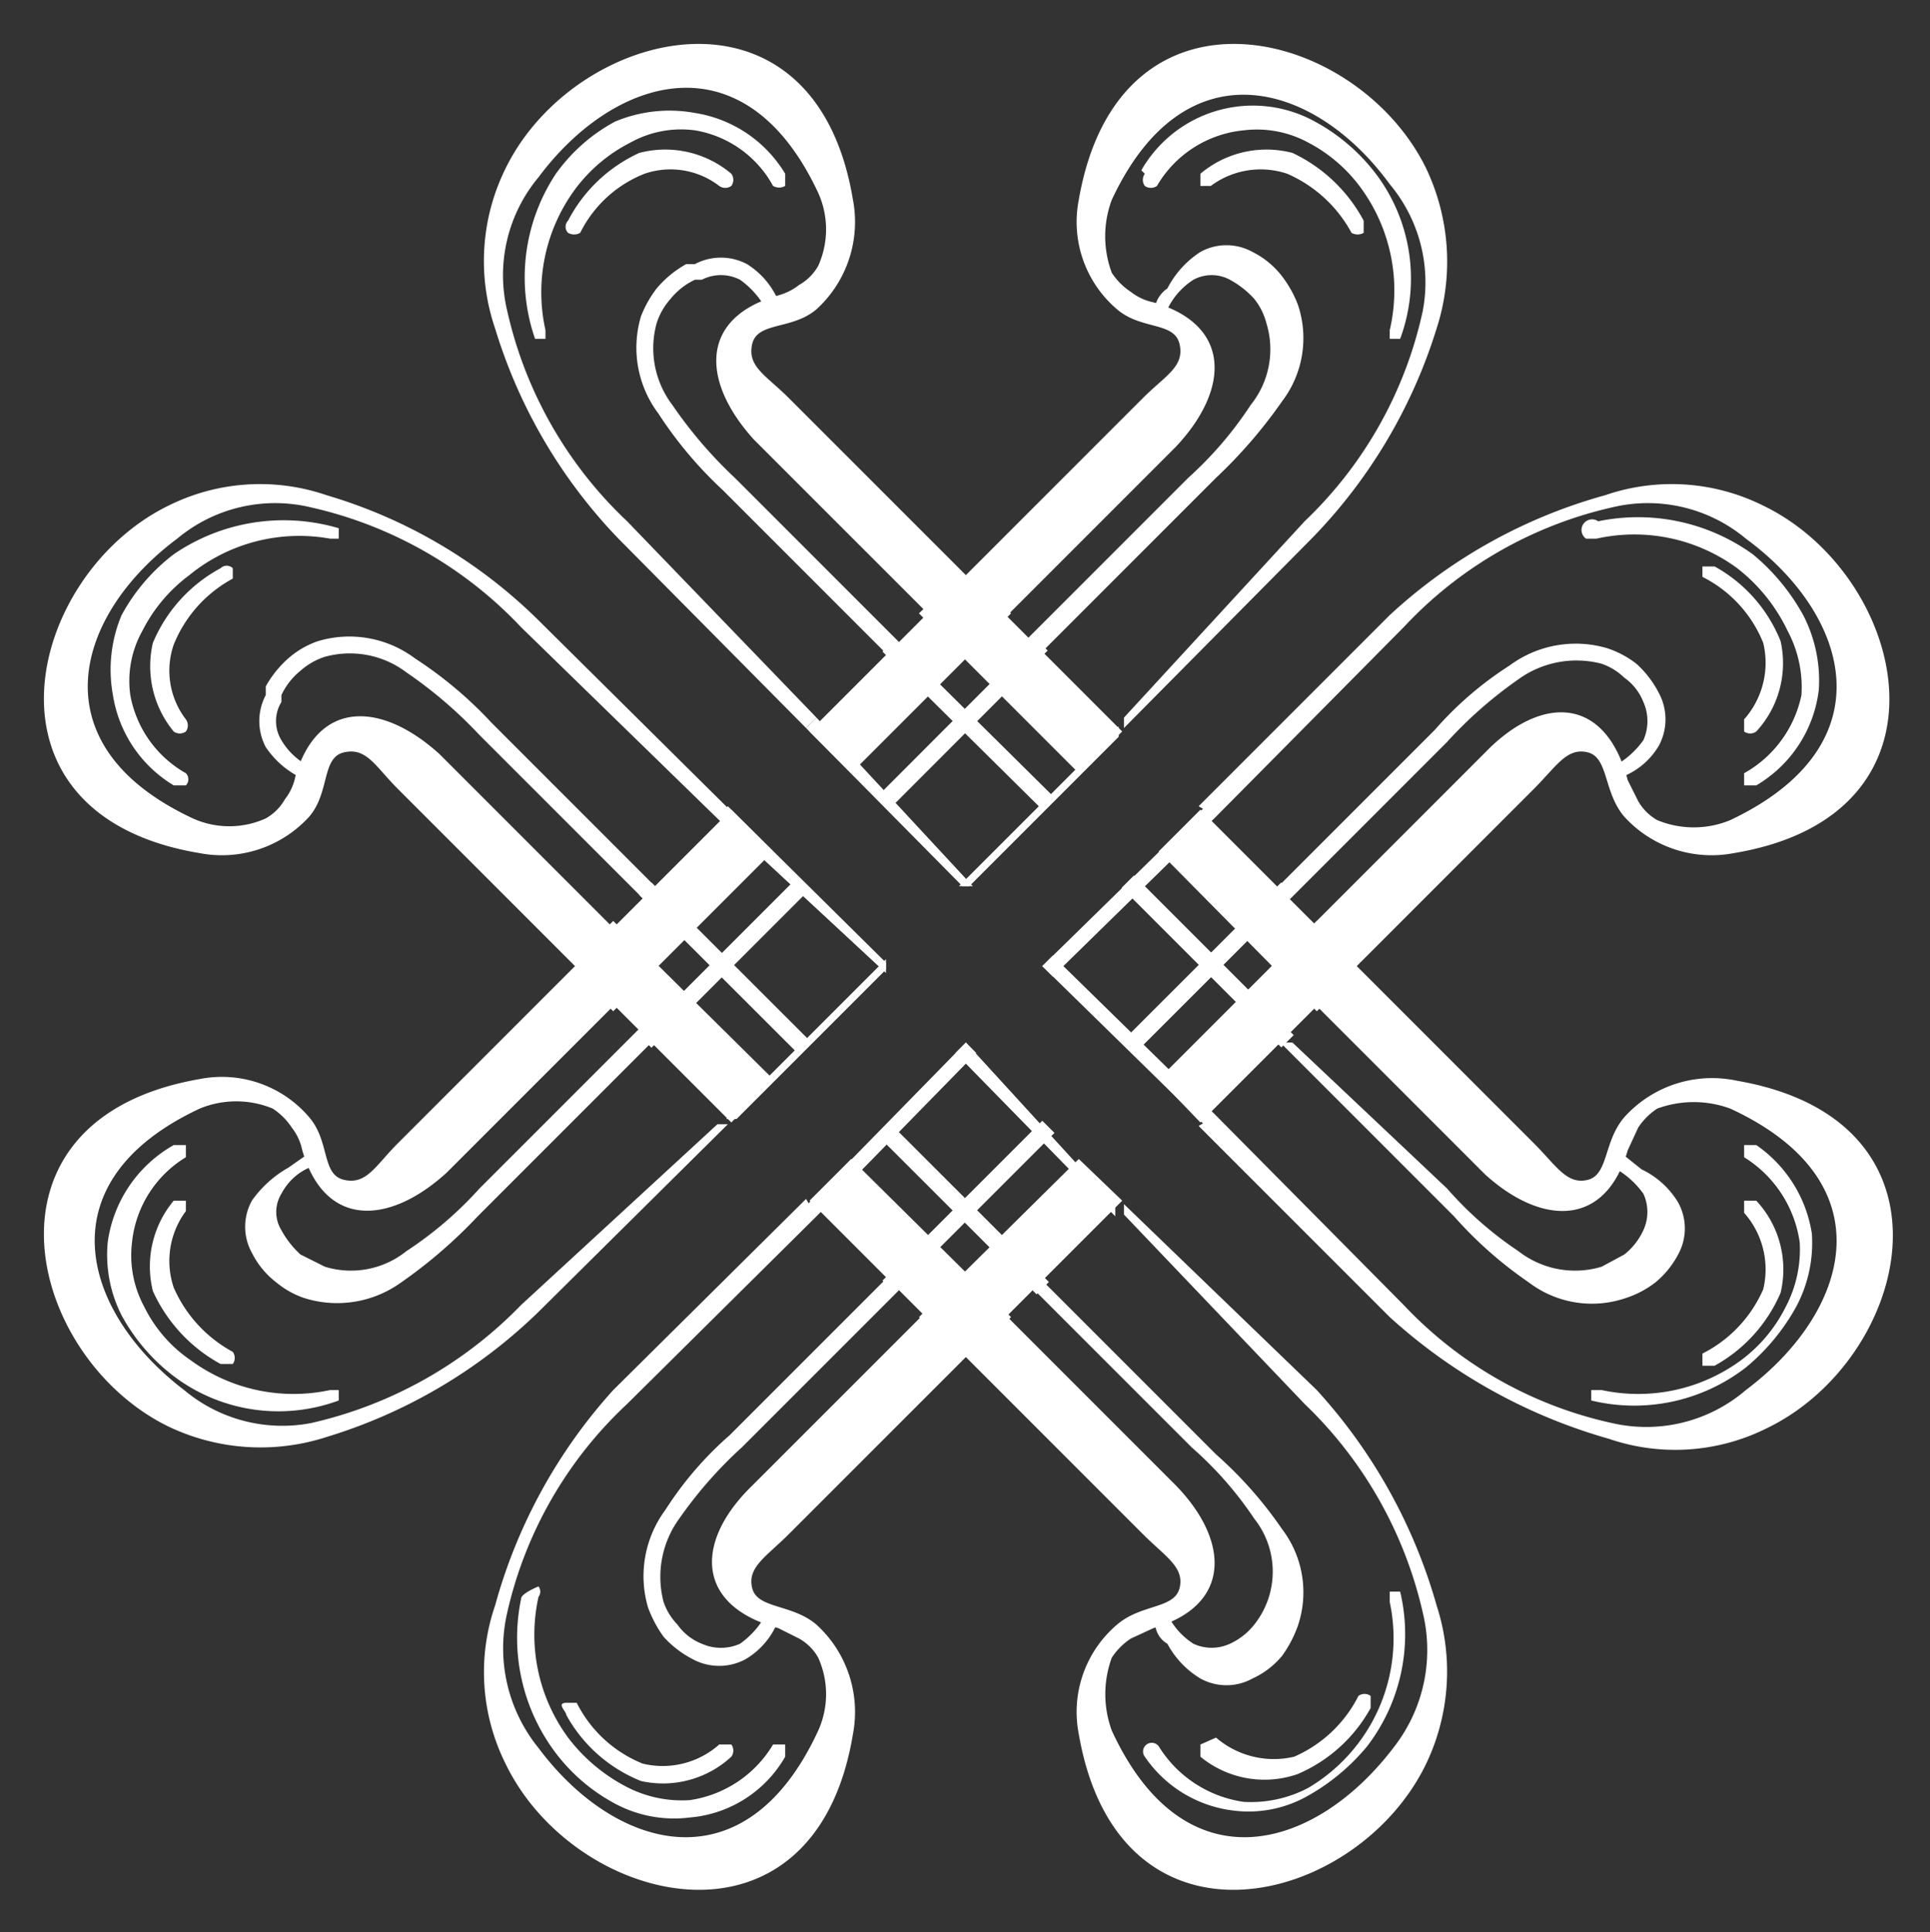 <svg xmlns="http://www.w3.org/2000/svg" viewBox="0 0 11.11 11.12"><rect x="0" y="0" width="11.11" height="11.12" fill="#333333" stroke="none"/><style>.C{fill-rule:evenodd}</style><g fill="#fff"><g class="C"><path d="M5.54 3.29l-1-1c-.13-.13-.24-.18-.21-.31s.23-.08.37-.2a.68.68 0 00.21-.63c-.22-1.33-1.6-1-2-.18a1.2 1.2 0 00-.06.92 3 3 0 00.71 1.21l1.08 1.09.06-.06L3.61 3a2.38 2.38 0 01-.69-1.21.88.88 0 01.18-.77c.44-.59 1.19-.81 1.61.09a.51.51 0 010 .42.29.29 0 01-.11.11.34.34 0 01-.12.06c-.46.13-.44.5-.14.83l1 1z"/><path d="M5.54 3.29l.92.92-.25.24-.92-.92.25-.24zm0 1.81h.06l-.9-.97-.06.06z"/></g><path d="M4.47 1.76a.05.05 0 010 .07h-.06a.08.08 0 010-.05.5.5 0 00-.15-.17.24.24 0 00-.22 0H4a.4.4 0 00-.14.11.39.39 0 00-.08.14.54.54 0 00.09.47 2.54 2.54 0 00.36.42l1 1-.07.07-1-1a2.33 2.33 0 01-.37-.44.63.63 0 01-.1-.56.65.65 0 01.09-.16.61.61 0 01.17-.14H4a.32.32 0 01.3 0 .46.46 0 01.18.21z"/><path d="M6.07 4.59l-.92-.91-.07.07.92.91.07-.07zM4.52 1v.07a.07.07 0 01-.07 0A.63.63 0 004 .75a.6.6 0 00-.37.07.91.91 0 00-.32.27 1 1 0 00-.17.81v.05h-.06A1.08 1.08 0 013.2 1a1 1 0 01.34-.3A.81.81 0 014 .65a.74.74 0 01.52.35zm-.31 0a.06.06 0 010 .07.06.06 0 01-.07 0A.46.46 0 003.71 1a.7.7 0 00-.37.34.07.07 0 01-.07 0 .05.05 0 010-.07.87.87 0 01.41-.39.59.59 0 01.53.12z"/><g class="C"><path d="M5.58 3.29l-.92.92.24.24.92-.92-.24-.24zm0 1.81h-.06l.92-.92v.06z"/><path d="M5.58 3.29l1-1c.13-.13.24-.18.21-.31s-.22-.08-.36-.2a.66.66 0 01-.22-.63c.23-1.33 1.6-1 2-.18a1.25 1.25 0 01.06.92 3 3 0 01-.72 1.21L6.47 4.19v-.06L7.51 3a2.36 2.36 0 00.68-1.21.88.88 0 00-.19-.73c-.43-.59-1.18-.81-1.6.09a.6.6 0 000 .42.38.38 0 00.11.11.31.31 0 00.13.06c.45.13.44.5.13.83l-1 1z"/></g><path d="M5.041 4.593l.919-.92.071.071-.919.92z"/><path d="M6.65 1.76a.06.06 0 000 .07.05.05 0 00.07 0 .17.17 0 010-.05.41.41 0 01.15-.17.22.22 0 01.21 0 .53.53 0 01.14.11.37.37 0 01.07.14.51.51 0 01-.09.47 2.14 2.14 0 01-.36.42l-1 1H6l1-1a2.8 2.8 0 00.38-.44.6.6 0 00.09-.56.65.65 0 00-.09-.16.49.49 0 00-.17-.14.31.31 0 00-.3 0 .55.55 0 00-.19.21.17.17 0 00-.07.1z"/><path d="M6.59 1a.06.06 0 000 .07.06.06 0 00.07 0 .65.65 0 01.5-.32.62.62 0 01.37.07.88.88 0 01.31.27A1 1 0 018 1.9v.05h.06A1 1 0 007.92 1a1.1 1.1 0 00-.35-.3.74.74 0 00-1 .28z"/><path d="M6.91 1v.07h.06A.48.48 0 017.41 1a.77.77 0 01.37.34.07.07 0 00.07 0v-.07a.9.9 0 00-.41-.39.59.59 0 00-.53.12z"/><g class="C"><path d="M3.29 5.58l-1 1c-.13.13-.18.24-.31.21s-.08-.22-.2-.36a.66.66 0 00-.63-.22c-1.33.23-1 1.6-.18 2a1.23 1.23 0 00.91.06 3 3 0 001.22-.72l1.09-1.08h-.06L3 7.51a2.43 2.43 0 01-1.21.68.88.88 0 01-.73-.19c-.59-.45-.81-1.2.09-1.62a.55.55 0 01.42 0 .38.38 0 01.11.11.31.31 0 01.06.13c.13.45.5.43.83.13l1-1z"/><path d="M3.29 5.58l.92-.92.24.24-.92.92-.24-.24zm1.81 0v-.06l-.92.92h.06z"/></g><path d="M1.76 6.65h.07a.05.05 0 010 .07h-.05a.33.33 0 00-.16.15.2.2 0 000 .21.53.53 0 00.11.14l.14.07a.51.51 0 00.47-.09 2.14 2.14 0 00.42-.36l1-1-.01.16-1 1a2.8 2.8 0 01-.44.38.63.63 0 01-.56.09.51.51 0 01-.16-.09.49.49 0 01-.14-.17.31.31 0 010-.3.64.64 0 01.21-.19z"/><path d="M4.59 5.05l-.91.91.07.07.91-.91-.07-.07zM1 6.59h.07v.07a.65.65 0 00-.31.49.62.62 0 00.07.37.8.8 0 00.27.31 1 1 0 00.8.17h.05v.06A1 1 0 011 7.92a1.1 1.1 0 01-.3-.35.77.77 0 01-.08-.42.76.76 0 01.38-.56z"/><path d="M1 6.91h.07v.06a.48.48 0 00-.07.44.77.77 0 00.34.37.06.06 0 010 .07h-.07a.9.9 0 01-.39-.42.59.59 0 01.12-.52z"/><g class="C"><path d="M3.29 5.54l.92.92.24-.25-.92-.91-.24.24zm1.81 0v.06l-.97-.9.06-.06z"/><path d="M3.29 5.54l-1-1c-.13-.13-.18-.24-.31-.21s-.08.23-.2.37a.68.68 0 01-.63.21c-1.33-.22-1-1.6-.18-2a1.18 1.18 0 01.91-.06 2.9 2.9 0 011.22.72l1.11 1.1-.06.06L3 3.61a2.38 2.38 0 00-1.21-.69.88.88 0 00-.77.18c-.59.44-.81 1.19.09 1.61a.51.51 0 00.42 0 .29.29 0 00.11-.11.31.31 0 00.06-.13c.13-.45.5-.43.83-.13l1 1z"/></g><path d="M3.68 5.151l.071-.071.92.919-.071.071z"/><path d="M1.76 4.47a.05.05 0 00.07 0v-.06h-.05a.39.39 0 01-.16-.15.21.21 0 010-.22V4a.4.4 0 01.11-.14.39.39 0 01.14-.08.54.54 0 01.47.09 2.54 2.54 0 01.42.36l1 1 .07-.07-1-1a2.33 2.33 0 00-.44-.37.63.63 0 00-.56-.1.51.51 0 00-.16.09.61.61 0 00-.14.17V4a.32.32 0 000 .3.52.52 0 00.21.18zM1 4.52h.07a.05.05 0 000-.07A.65.65 0 01.75 4a.59.59 0 01.07-.37.91.91 0 01.27-.32 1 1 0 01.81-.21h.05v-.06a1.12 1.12 0 00-.95.15 1.1 1.1 0 00-.3.35.81.81 0 00-.05.46.74.74 0 00.35.52z"/><path d="M1 4.21a.06.06 0 00.07 0 .06.06 0 000-.07.46.46 0 01-.07-.43.75.75 0 01.34-.38v-.06a.05.05 0 00-.07 0 .87.87 0 00-.39.43.59.59 0 00.12.51z"/><g class="C"><path d="M5.58 7.83l1 1c.13.13.24.19.21.31s-.22.09-.36.21a.66.66 0 00-.22.63c.23 1.33 1.6 1 2 .17a1.23 1.23 0 00.06-.91A3.08 3.08 0 007.58 8L6.47 6.93v.06l1.04 1.09a2.4 2.4 0 01.68 1.2.91.91 0 01-.17.78c-.45.59-1.2.81-1.62-.1a.61.61 0 010-.42.38.38 0 01.11-.11l.13-.06c.45-.13.44-.5.13-.82l-1-1z"/><path d="M5.58 7.83l-.92-.92.24-.24.92.91-.24.25zM5.56 6l-.06.06.92.94v-.06z"/></g><path d="M6.65 9.35v-.06a.06.06 0 01.07 0 .41.41 0 00.15.17.25.25 0 00.21 0 .38.38 0 00.14-.11.49.49 0 000-.61 2.07 2.07 0 00-.36-.41l-1-1 .14.04 1 1a2.33 2.33 0 01.38.43.6.6 0 01.09.56.7.7 0 01-.09.17.48.48 0 01-.17.13.31.31 0 01-.3 0 .52.52 0 01-.19-.2.14.14 0 01-.07-.11z"/><path d="M5.047 6.53l.071-.071.92.919-.071.071zm1.543 3.58a.05.05 0 11.08-.06.69.69 0 00.49.32.71.71 0 00.37-.08A1 1 0 008 9.22v-.06h.06a1.06 1.06 0 01-.19.89 1.21 1.21 0 01-.35.29.69.69 0 01-.42.08.72.72 0 01-.51-.31z"/><path d="M6.91 10.11v-.07L7 10a.51.51 0 00.45.11.75.75 0 00.37-.35.06.06 0 01.07 0v.07a.87.87 0 01-.42.38.58.58 0 01-.56-.1z"/><g class="C"><path d="M5.54 7.83l.92-.92-.25-.24-.92.91.25.25zM5.56 6l.06.06L4.7 7l-.06-.06z"/><path d="M5.54 7.83l-1 1c-.13.13-.24.19-.21.31s.23.09.37.21a.68.68 0 01.21.63c-.22 1.33-1.6 1-2 .17a1.18 1.18 0 01-.06-.91A3.05 3.05 0 013.53 8l1.11-1.1.06.1-1.09 1.08a2.35 2.35 0 00-.69 1.2.91.91 0 00.18.78c.44.59 1.19.81 1.61-.1a.51.51 0 000-.42.29.29 0 00-.11-.11l-.12-.06c-.48-.13-.48-.5-.15-.82l1-1z"/></g><path d="M6.07 6.52l-.92.92-.07-.07.92-.92.07.07z"/><path d="M4.47 9.35v-.06h-.06a.5.5 0 01-.15.17.27.27 0 01-.22 0 .31.31 0 01-.14-.11.35.35 0 01-.08-.13.57.57 0 01.09-.48 2.45 2.45 0 01.36-.41l1-1-.07-.07-1 1a2 2 0 00-.37.43.64.64 0 00-.1.56.7.7 0 00.09.17.59.59 0 00.17.13.32.32 0 00.3 0 .44.44 0 00.18-.2zm.05.76v-.07h-.07a.67.67 0 01-.48.32.69.69 0 01-.37-.08 1 1 0 01-.33-.28 1 1 0 01-.17-.81.05.05 0 000-.06s-.1.04-.1.07a1.1 1.1 0 00.2.89 1.05 1.05 0 00.34.29.72.72 0 00.43.08.7.7 0 00.55-.35z"/><path d="M4.21 10.11a.06.06 0 000-.07h-.07a.49.49 0 01-.44.11.73.73 0 01-.38-.35h-.06c-.06 0 0 .05 0 .07a.85.85 0 00.43.38.58.58 0 00.52-.14z"/><g class="C"><path d="M7.83 5.54l1-1c.13-.13.19-.24.31-.21s.09.23.21.37a.68.68 0 00.63.21c1.33-.22 1-1.6.17-2a1.18 1.18 0 00-.91-.06A3 3 0 008 3.54l-1.1 1.1.1.06 1.08-1.09a2.35 2.35 0 011.2-.69.88.88 0 01.77.18c.6.44.82 1.19-.09 1.62a.55.55 0 01-.42 0 .29.29 0 01-.11-.11l-.06-.12c-.13-.49-.5-.49-.82-.16l-1 1z"/><path d="M7.83 5.54l-.92.92-.24-.25.91-.91.25.24zM6 5.56l.06.06L7 4.7l-.06-.06z"/></g><path d="M9.35 4.47h-.06v-.06a.5.5 0 00.17-.15.27.27 0 000-.22.31.31 0 00-.11-.14.35.35 0 00-.13-.08.57.57 0 00-.48.09 2.45 2.45 0 00-.41.36l-1 1-.07-.07 1-1a2 2 0 01.43-.37.64.64 0 01.56-.1.56.56 0 01.17.09.59.59 0 01.13.17.32.32 0 010 .3.42.42 0 01-.21.18z"/><path d="M6.455 5.998l.92-.919.071.071-.92.919zM10.11 4.52h-.07v-.07a.67.67 0 00.33-.45.69.69 0 00-.08-.37 1 1 0 00-.29-.36 1 1 0 00-.81-.17h-.06A.061.061 0 019.2 3a1.13 1.13 0 01.89.19 1.21 1.21 0 01.29.35.82.82 0 01.09.43.74.74 0 01-.36.55z"/><path d="M10.11 4.21a.06.06 0 01-.07 0v-.07a.49.49 0 00.11-.44.73.73 0 00-.35-.38v-.06h.07a.85.85 0 01.38.43.58.58 0 01-.14.52z"/><g class="C"><path d="M7.83 5.58l-.92-.92-.24.24.91.92.25-.24zM6 5.56l.06-.06.94.92-.06.06z"/><path d="M7.83 5.58l1 1c.13.13.19.24.31.21s.09-.22.21-.36a.68.68 0 01.65-.21c1.33.23 1 1.6.17 2a1.18 1.18 0 01-.91.06A3.15 3.15 0 018 7.58l-1.1-1.1.1-.06 1.08 1.09a2.33 2.33 0 001.2.68.88.88 0 00.77-.19c.6-.45.82-1.2-.09-1.62a.61.61 0 00-.42 0 .38.38 0 00-.11.11l-.06.13c-.13.45-.5.43-.82.14l-1-1z"/></g><path d="M6.457 5.109l.071-.071.919.919-.071.071z"/><path d="M9.35 6.65h-.06a.06.06 0 000 .07.5.5 0 01.17.15.25.25 0 010 .21.38.38 0 01-.11.14l-.13.07a.53.53 0 01-.48-.09 2.07 2.07 0 01-.41-.36L7.44 6h-.07l1 1a2.33 2.33 0 00.43.38.6.6 0 00.56.09.56.56 0 00.17-.09.53.53 0 00.13-.16.31.31 0 000-.3.49.49 0 00-.21-.19z"/><path d="M10.11 6.59h-.07v.07a.69.69 0 01.32.49.71.71 0 01-.08.37.86.86 0 01-.26.31 1 1 0 01-.8.17h-.06v.06a1.05 1.05 0 00.89-.19 1.21 1.21 0 00.29-.35.78.78 0 00.09-.42.76.76 0 00-.32-.51z"/><path d="M10.11 6.91h-.07v.07a.49.49 0 01.11.44.75.75 0 01-.35.37v.07h.07a.87.87 0 00.38-.42.58.58 0 00-.14-.53z"/></g></svg>